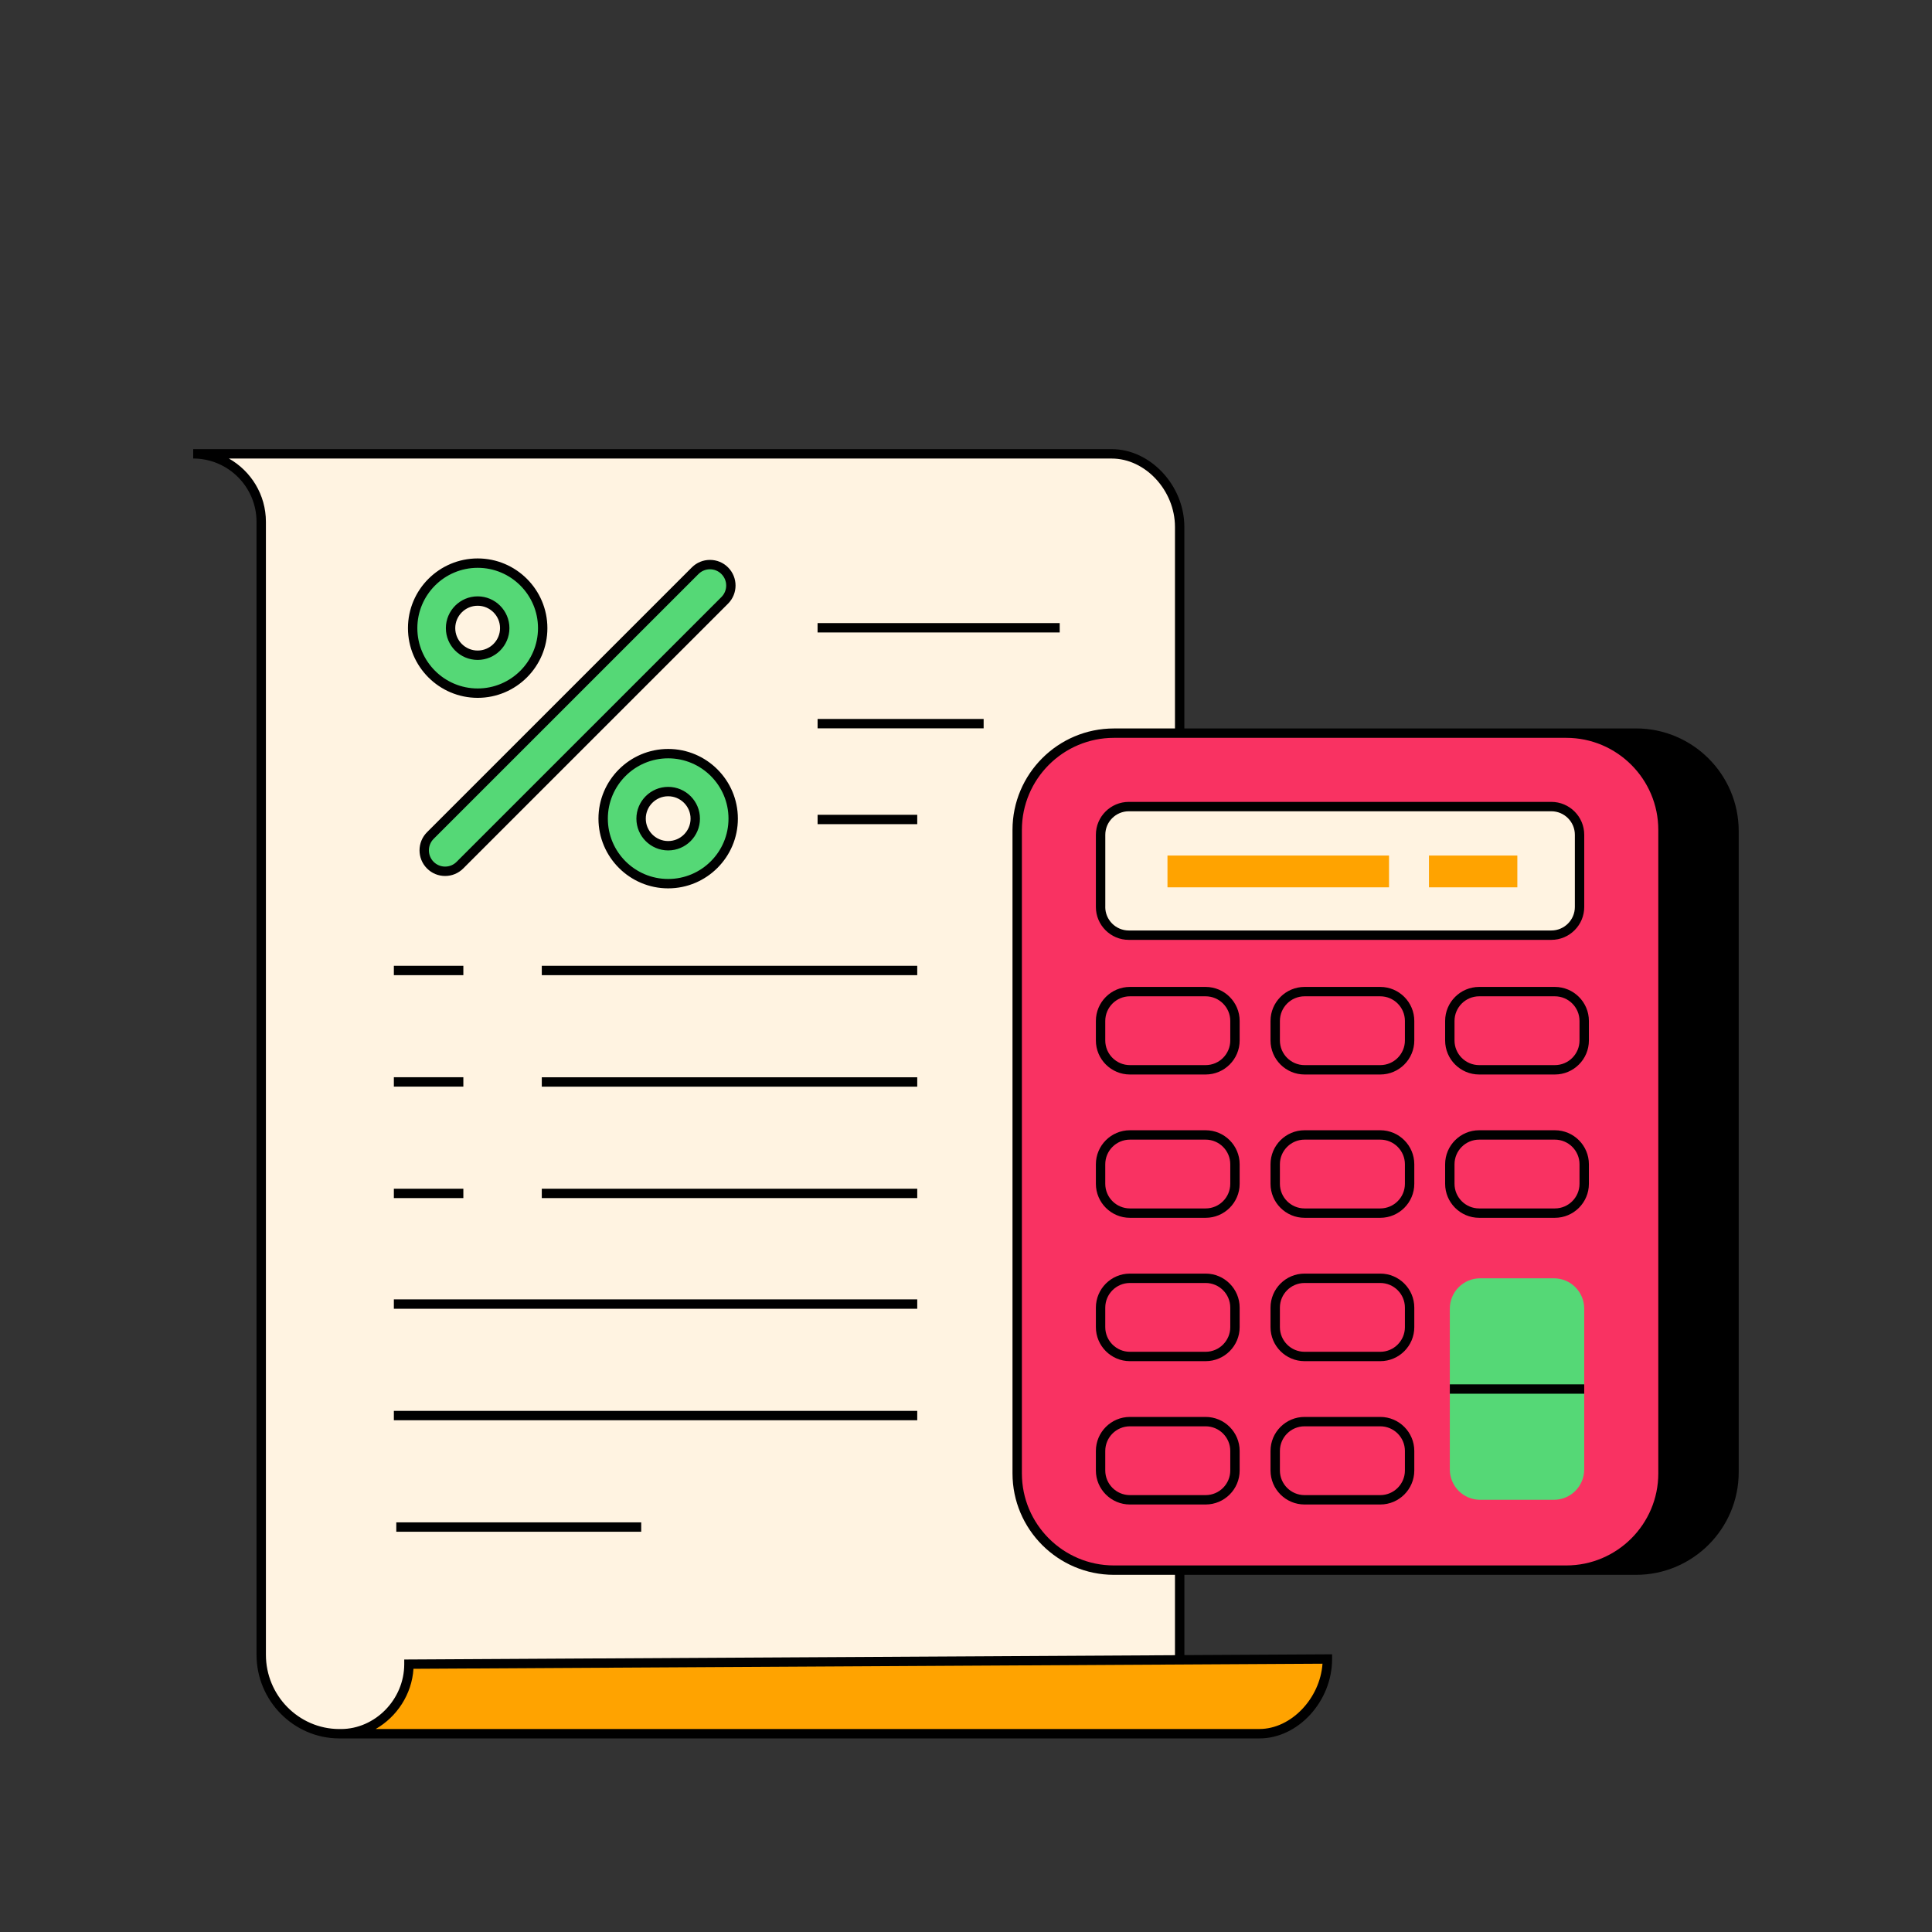 <svg xmlns="http://www.w3.org/2000/svg" xmlns:xlink="http://www.w3.org/1999/xlink" width="1080" viewBox="0 0 810 810" height="1080" preserveAspectRatio="xMidYMid meet"><rect x="0" y="0" width="810" height="810" fill="#333333" stroke="none"/><defs><clipPath id="fddf26d7d0"><path d="M 81 188.215 L 729 188.215 L 729 728.965 L 81 728.965 Z M 81 188.215 " clip-rule="nonzero"></path></clipPath></defs><path fill="#fff3e1" d="M 671.266 329.902 L 671.266 397.309 L 448.609 397.309 L 448.609 329.902 Z M 467.02 658.285 C 444.625 658.285 426.465 640.129 426.465 617.734 L 426.465 347.93 C 426.465 325.535 444.625 307.379 467.02 307.379 L 494.582 307.379 L 494.582 220.934 C 494.582 205.203 481.812 190.281 466.09 190.281 L 81 190.281 C 96.746 190.281 109.52 203.051 109.52 218.773 L 109.52 693.754 C 109.52 711.77 124.074 726.766 142.09 726.871 L 494.582 726.871 L 494.582 658.301 L 467.02 658.301 Z M 467.02 658.285 " fill-opacity="1" fill-rule="nonzero"></path><path fill="#f93262" d="M 656.66 307.363 L 467.02 307.363 C 444.625 307.363 426.465 325.523 426.465 347.918 L 426.465 617.723 C 426.465 640.113 444.625 658.273 467.02 658.273 L 656.66 658.273 C 679.055 658.273 697.215 640.113 697.215 617.723 L 697.215 347.93 C 697.215 325.523 679.055 307.363 656.66 307.363 Z M 662.246 380.5 C 662.246 387.027 656.949 392.324 650.418 392.324 L 473.262 392.324 C 466.73 392.324 461.434 387.027 461.434 380.5 L 461.434 350.227 C 461.434 343.695 466.73 338.398 473.262 338.398 L 650.418 338.398 C 656.949 338.398 662.246 343.695 662.246 350.227 Z M 662.246 380.5 " fill-opacity="1" fill-rule="nonzero"></path><path fill="#ffa300" d="M 171.449 697.699 L 556.512 695.535 C 556.512 711.27 543.738 726.859 528.02 726.859 L 142.93 726.859 C 158.676 726.859 171.449 713.418 171.449 697.699 Z M 489.469 372.027 L 582.355 372.027 L 582.355 358.695 L 489.469 358.695 Z M 599.098 358.695 L 599.098 372.027 L 636.152 372.027 L 636.152 358.695 Z M 599.098 358.695 " fill-opacity="1" fill-rule="nonzero"></path><path fill="#55d876" d="M 664.188 548.652 L 664.188 616.082 C 664.188 623.109 658.496 628.801 651.469 628.801 L 620.562 628.801 C 613.535 628.801 607.844 623.109 607.844 616.082 L 607.844 548.652 C 607.844 541.625 613.535 535.934 620.562 535.934 L 651.469 535.934 C 658.496 535.918 664.188 541.625 664.188 548.652 Z M 303.867 239.277 C 300.445 235.844 294.883 235.844 291.449 239.277 L 180.414 350.305 C 176.992 353.727 176.992 359.285 180.414 362.719 C 183.84 366.156 189.398 366.156 192.832 362.719 L 303.867 251.695 C 307.301 248.258 307.301 242.699 303.867 239.277 Z M 173.008 263.352 C 173.008 248.297 185.215 236.09 200.27 236.09 C 215.32 236.09 227.527 248.297 227.527 263.352 C 227.527 278.402 215.32 290.609 200.27 290.609 C 185.215 290.609 173.008 278.402 173.008 263.352 Z M 188.914 263.352 C 188.914 269.617 194 274.703 200.27 274.703 C 206.535 274.703 211.621 269.617 211.621 263.352 C 211.621 257.082 206.535 251.996 200.27 251.996 C 193.988 251.996 188.914 257.082 188.914 263.352 Z M 307.395 343.223 C 307.395 358.277 295.188 370.48 280.133 370.48 C 265.082 370.48 252.875 358.277 252.875 343.223 C 252.875 328.172 265.082 315.965 280.133 315.965 C 295.188 315.965 307.395 328.172 307.395 343.223 Z M 291.488 343.223 C 291.488 336.957 286.402 331.871 280.133 331.871 C 273.867 331.871 268.777 336.957 268.777 343.223 C 268.777 349.492 273.867 354.578 280.133 354.578 C 286.402 354.578 291.488 349.504 291.488 343.223 Z M 291.488 343.223 " fill-opacity="1" fill-rule="nonzero"></path><g clip-path="url(#fddf26d7d0)"><path fill="#000000" d="M 384.559 408.844 L 227.148 408.844 L 227.148 404.914 L 384.559 404.914 Z M 384.559 451.652 L 227.148 451.652 L 227.148 455.586 L 384.559 455.586 Z M 227.148 502.316 L 384.559 502.316 L 384.559 498.383 L 227.148 498.383 Z M 194.262 404.914 L 165.129 404.914 L 165.129 408.844 L 194.262 408.844 Z M 194.262 451.641 L 165.129 451.641 L 165.129 455.574 L 194.262 455.574 Z M 194.262 498.383 L 165.129 498.383 L 165.129 502.316 L 194.262 502.316 Z M 165.129 548.715 L 384.559 548.715 L 384.559 544.781 L 165.129 544.781 Z M 165.129 595.457 L 384.559 595.457 L 384.559 591.523 L 165.129 591.523 Z M 166.148 642.188 L 268.832 642.188 L 268.832 638.254 L 166.148 638.254 Z M 444.285 261.227 L 342.77 261.227 L 342.77 265.16 L 444.285 265.16 Z M 342.781 305.359 L 412.395 305.359 L 412.395 301.426 L 342.781 301.426 Z M 342.781 345.543 L 384.559 345.543 L 384.559 341.609 L 342.781 341.609 Z M 728.961 348.43 L 728.961 617.223 C 728.961 640.953 709.66 660.254 685.926 660.254 L 496.562 660.254 L 496.562 693.91 L 558.488 693.57 L 558.488 695.551 C 558.488 713.289 544.25 728.84 528.02 728.84 L 142.09 728.84 C 123.039 728.734 107.551 712.988 107.551 693.754 L 107.551 218.773 C 107.551 204.141 95.645 192.234 81 192.234 L 81 188.301 L 466.09 188.301 C 482.32 188.301 496.547 203.551 496.547 220.922 L 496.547 305.398 L 685.926 305.398 C 709.66 305.398 728.961 324.711 728.961 348.43 Z M 142.93 726.859 Z M 554.465 697.516 L 173.348 699.652 C 172.668 710.379 166.371 719.816 157.508 724.891 L 528.004 724.891 C 541.289 724.891 553.441 712.082 554.465 697.516 Z M 492.613 660.254 L 467.02 660.254 C 443.574 660.254 424.496 641.176 424.496 617.734 L 424.496 347.93 C 424.496 324.488 443.574 305.41 467.02 305.41 L 492.613 305.41 L 492.613 220.934 C 492.613 205.648 480.211 192.246 466.09 192.246 L 95.973 192.246 C 105.23 197.48 111.484 207.418 111.484 218.773 L 111.484 693.754 C 111.484 710.836 125.215 724.801 142.102 724.906 L 142.93 724.906 C 157.324 724.906 169.48 712.449 169.48 697.711 L 169.48 695.758 L 171.434 695.746 L 492.613 693.949 Z M 496.547 656.32 L 656.66 656.32 C 677.941 656.32 695.25 639.012 695.25 617.734 L 695.25 347.93 C 695.25 326.652 677.941 309.344 656.66 309.344 L 467.02 309.344 C 445.738 309.344 428.43 326.652 428.43 347.93 L 428.43 617.734 C 428.43 639.012 445.738 656.32 467.02 656.32 Z M 459.453 380.25 L 459.453 349.988 C 459.453 342.383 465.645 336.195 473.25 336.195 L 650.406 336.195 C 658.012 336.195 664.199 342.383 664.199 349.988 L 664.199 380.25 C 664.199 387.855 658.012 394.043 650.406 394.043 L 473.262 394.043 C 465.645 394.055 459.453 387.867 459.453 380.25 Z M 463.387 380.25 C 463.387 385.691 467.82 390.109 473.25 390.109 L 650.406 390.109 C 655.848 390.109 660.266 385.68 660.266 380.25 L 660.266 349.988 C 660.266 344.547 655.836 340.129 650.406 340.129 L 473.262 340.129 C 467.82 340.129 463.402 344.562 463.402 349.988 L 463.402 380.25 Z M 519.73 428.039 L 519.73 436.223 C 519.73 444.09 513.332 450.488 505.465 450.488 L 473.719 450.488 C 465.852 450.488 459.453 444.09 459.453 436.223 L 459.453 428.039 C 459.453 420.172 465.852 413.773 473.719 413.773 L 505.465 413.773 C 513.332 413.773 519.73 420.172 519.73 428.039 Z M 515.797 428.039 C 515.797 422.336 511.156 417.707 505.465 417.707 L 473.719 417.707 C 468.016 417.707 463.387 422.352 463.387 428.039 L 463.387 436.223 C 463.387 441.926 468.031 446.555 473.719 446.555 L 505.465 446.555 C 511.168 446.555 515.797 441.91 515.797 436.223 Z M 592.949 428.039 L 592.949 436.223 C 592.949 444.09 586.551 450.488 578.684 450.488 L 546.938 450.488 C 539.07 450.488 532.672 444.09 532.672 436.223 L 532.672 428.039 C 532.672 420.172 539.07 413.773 546.938 413.773 L 578.684 413.773 C 586.551 413.773 592.949 420.172 592.949 428.039 Z M 589.016 428.039 C 589.016 422.336 584.375 417.707 578.684 417.707 L 546.938 417.707 C 541.234 417.707 536.605 422.352 536.605 428.039 L 536.605 436.223 C 536.605 441.926 541.246 446.555 546.938 446.555 L 578.684 446.555 C 584.387 446.555 589.016 441.91 589.016 436.223 Z M 666.152 428.039 L 666.152 436.223 C 666.152 444.09 659.754 450.488 651.887 450.488 L 620.145 450.488 C 612.277 450.488 605.879 444.09 605.879 436.223 L 605.879 428.039 C 605.879 420.172 612.277 413.773 620.145 413.773 L 651.887 413.773 C 659.754 413.773 666.152 420.172 666.152 428.039 Z M 662.219 428.039 C 662.219 422.336 657.578 417.707 651.887 417.707 L 620.145 417.707 C 614.441 417.707 609.812 422.352 609.812 428.039 L 609.812 436.223 C 609.812 441.926 614.453 446.555 620.145 446.555 L 651.887 446.555 C 657.59 446.555 662.219 441.91 662.219 436.223 Z M 519.73 488.129 L 519.73 496.312 C 519.73 504.176 513.332 510.574 505.465 510.574 L 473.719 510.574 C 465.852 510.574 459.453 504.176 459.453 496.312 L 459.453 488.129 C 459.453 480.262 465.852 473.863 473.719 473.863 L 505.465 473.863 C 513.332 473.863 519.73 480.262 519.73 488.129 Z M 515.797 488.129 C 515.797 482.426 511.156 477.797 505.465 477.797 L 473.719 477.797 C 468.016 477.797 463.387 482.438 463.387 488.129 L 463.387 496.312 C 463.387 502.016 468.031 506.641 473.719 506.641 L 505.465 506.641 C 511.168 506.641 515.797 502 515.797 496.312 Z M 592.949 488.129 L 592.949 496.312 C 592.949 504.176 586.551 510.574 578.684 510.574 L 546.938 510.574 C 539.07 510.574 532.672 504.176 532.672 496.312 L 532.672 488.129 C 532.672 480.262 539.07 473.863 546.938 473.863 L 578.684 473.863 C 586.551 473.863 592.949 480.262 592.949 488.129 Z M 589.016 488.129 C 589.016 482.426 584.375 477.797 578.684 477.797 L 546.938 477.797 C 541.234 477.797 536.605 482.438 536.605 488.129 L 536.605 496.312 C 536.605 502.016 541.246 506.641 546.938 506.641 L 578.684 506.641 C 584.387 506.641 589.016 502 589.016 496.312 Z M 605.879 496.312 L 605.879 488.129 C 605.879 480.262 612.277 473.863 620.145 473.863 L 651.887 473.863 C 659.754 473.863 666.152 480.262 666.152 488.129 L 666.152 496.312 C 666.152 504.176 659.754 510.574 651.887 510.574 L 620.145 510.574 C 612.277 510.574 605.879 504.176 605.879 496.312 Z M 609.812 496.312 C 609.812 502.016 614.453 506.641 620.145 506.641 L 651.887 506.641 C 657.59 506.641 662.219 502 662.219 496.312 L 662.219 488.129 C 662.219 482.426 657.578 477.797 651.887 477.797 L 620.145 477.797 C 614.441 477.797 609.812 482.438 609.812 488.129 Z M 519.73 548.23 L 519.73 556.414 C 519.73 564.277 513.332 570.676 505.465 570.676 L 473.719 570.676 C 465.852 570.676 459.453 564.277 459.453 556.414 L 459.453 548.23 C 459.453 540.363 465.852 533.965 473.719 533.965 L 505.465 533.965 C 513.332 533.953 519.73 540.363 519.73 548.23 Z M 515.797 548.23 C 515.797 542.527 511.156 537.898 505.465 537.898 L 473.719 537.898 C 468.016 537.898 463.387 542.539 463.387 548.23 L 463.387 556.414 C 463.387 562.117 468.031 566.746 473.719 566.746 L 505.465 566.746 C 511.168 566.746 515.797 562.102 515.797 556.414 Z M 592.949 548.23 L 592.949 556.414 C 592.949 564.277 586.551 570.676 578.684 570.676 L 546.938 570.676 C 539.07 570.676 532.672 564.277 532.672 556.414 L 532.672 548.23 C 532.672 540.363 539.07 533.965 546.938 533.965 L 578.684 533.965 C 586.551 533.953 592.949 540.363 592.949 548.23 Z M 589.016 548.23 C 589.016 542.527 584.375 537.898 578.684 537.898 L 546.938 537.898 C 541.234 537.898 536.605 542.539 536.605 548.23 L 536.605 556.414 C 536.605 562.117 541.246 566.746 546.938 566.746 L 578.684 566.746 C 584.387 566.746 589.016 562.102 589.016 556.414 Z M 519.73 608.32 L 519.73 616.5 C 519.73 624.367 513.332 630.766 505.465 630.766 L 473.719 630.766 C 465.852 630.766 459.453 624.367 459.453 616.5 L 459.453 608.32 C 459.453 600.453 465.852 594.055 473.719 594.055 L 505.465 594.055 C 513.332 594.055 519.73 600.453 519.73 608.32 Z M 515.797 608.32 C 515.797 602.617 511.156 597.988 505.465 597.988 L 473.719 597.988 C 468.016 597.988 463.387 602.629 463.387 608.32 L 463.387 616.5 C 463.387 622.203 468.031 626.832 473.719 626.832 L 505.465 626.832 C 511.168 626.832 515.797 622.191 515.797 616.5 Z M 592.949 608.32 L 592.949 616.5 C 592.949 624.367 586.551 630.766 578.684 630.766 L 546.938 630.766 C 539.07 630.766 532.672 624.367 532.672 616.5 L 532.672 608.32 C 532.672 600.453 539.07 594.055 546.938 594.055 L 578.684 594.055 C 586.551 594.055 592.949 600.453 592.949 608.32 Z M 589.016 608.32 C 589.016 602.617 584.375 597.988 578.684 597.988 L 546.938 597.988 C 541.234 597.988 536.605 602.629 536.605 608.32 L 536.605 616.5 C 536.605 622.203 541.246 626.832 546.938 626.832 L 578.684 626.832 C 584.387 626.832 589.016 622.191 589.016 616.5 Z M 179.027 348.914 L 290.059 237.887 C 292.09 235.855 294.793 234.742 297.652 234.742 C 300.523 234.742 303.223 235.855 305.242 237.887 C 309.426 242.082 309.426 248.887 305.242 253.082 L 194.211 364.109 C 192.176 366.141 189.477 367.258 186.617 367.258 C 183.746 367.258 181.047 366.141 179.027 364.109 C 174.844 359.926 174.844 353.109 179.027 348.914 Z M 181.805 361.332 C 183.09 362.613 184.809 363.324 186.617 363.324 C 188.441 363.324 190.145 362.617 191.43 361.332 L 302.465 250.305 C 305.125 247.645 305.125 243.328 302.465 240.668 C 301.18 239.383 299.461 238.676 297.652 238.676 C 295.828 238.676 294.125 239.383 292.84 240.668 L 181.805 351.695 C 179.156 354.355 179.156 358.668 181.805 361.332 Z M 186.934 263.352 C 186.934 256.008 192.91 250.027 200.254 250.027 C 207.598 250.027 213.578 256.008 213.578 263.352 C 213.578 270.691 207.598 276.672 200.254 276.672 C 192.91 276.672 186.934 270.707 186.934 263.352 Z M 190.867 263.352 C 190.867 268.527 195.074 272.738 200.254 272.738 C 205.434 272.738 209.645 268.527 209.645 263.352 C 209.645 258.172 205.434 253.961 200.254 253.961 C 195.09 253.961 190.867 258.184 190.867 263.352 Z M 171.039 263.352 C 171.039 247.234 184.152 234.125 200.27 234.125 C 216.383 234.125 229.496 247.234 229.496 263.352 C 229.496 279.465 216.383 292.574 200.27 292.574 C 184.152 292.574 171.039 279.465 171.039 263.352 Z M 174.973 263.352 C 174.973 277.301 186.316 288.641 200.27 288.641 C 214.219 288.641 225.562 277.301 225.562 263.352 C 225.562 249.398 214.219 238.059 200.27 238.059 C 186.316 238.059 174.973 249.414 174.973 263.352 Z M 293.457 343.223 C 293.457 350.566 287.477 356.543 280.133 356.543 C 272.789 356.543 266.812 350.566 266.812 343.223 C 266.812 335.883 272.789 329.902 280.133 329.902 C 287.488 329.902 293.457 335.883 293.457 343.223 Z M 289.523 343.223 C 289.523 338.043 285.312 333.836 280.133 333.836 C 274.953 333.836 270.746 338.043 270.746 343.223 C 270.746 348.402 274.953 352.613 280.133 352.613 C 285.312 352.613 289.523 348.402 289.523 343.223 Z M 309.359 343.223 C 309.359 359.336 296.25 372.449 280.133 372.449 C 264.02 372.449 250.906 359.336 250.906 343.223 C 250.906 327.109 264.02 314 280.133 314 C 296.25 314 309.359 327.109 309.359 343.223 Z M 305.426 343.223 C 305.426 329.273 294.086 317.934 280.133 317.934 C 266.184 317.934 254.84 329.273 254.84 343.223 C 254.84 357.176 266.184 368.516 280.133 368.516 C 294.086 368.516 305.426 357.176 305.426 343.223 Z M 664.188 580.395 L 607.844 580.395 L 607.844 584.328 L 664.188 584.328 Z M 664.188 580.395 " fill-opacity="1" fill-rule="nonzero"></path></g></svg>